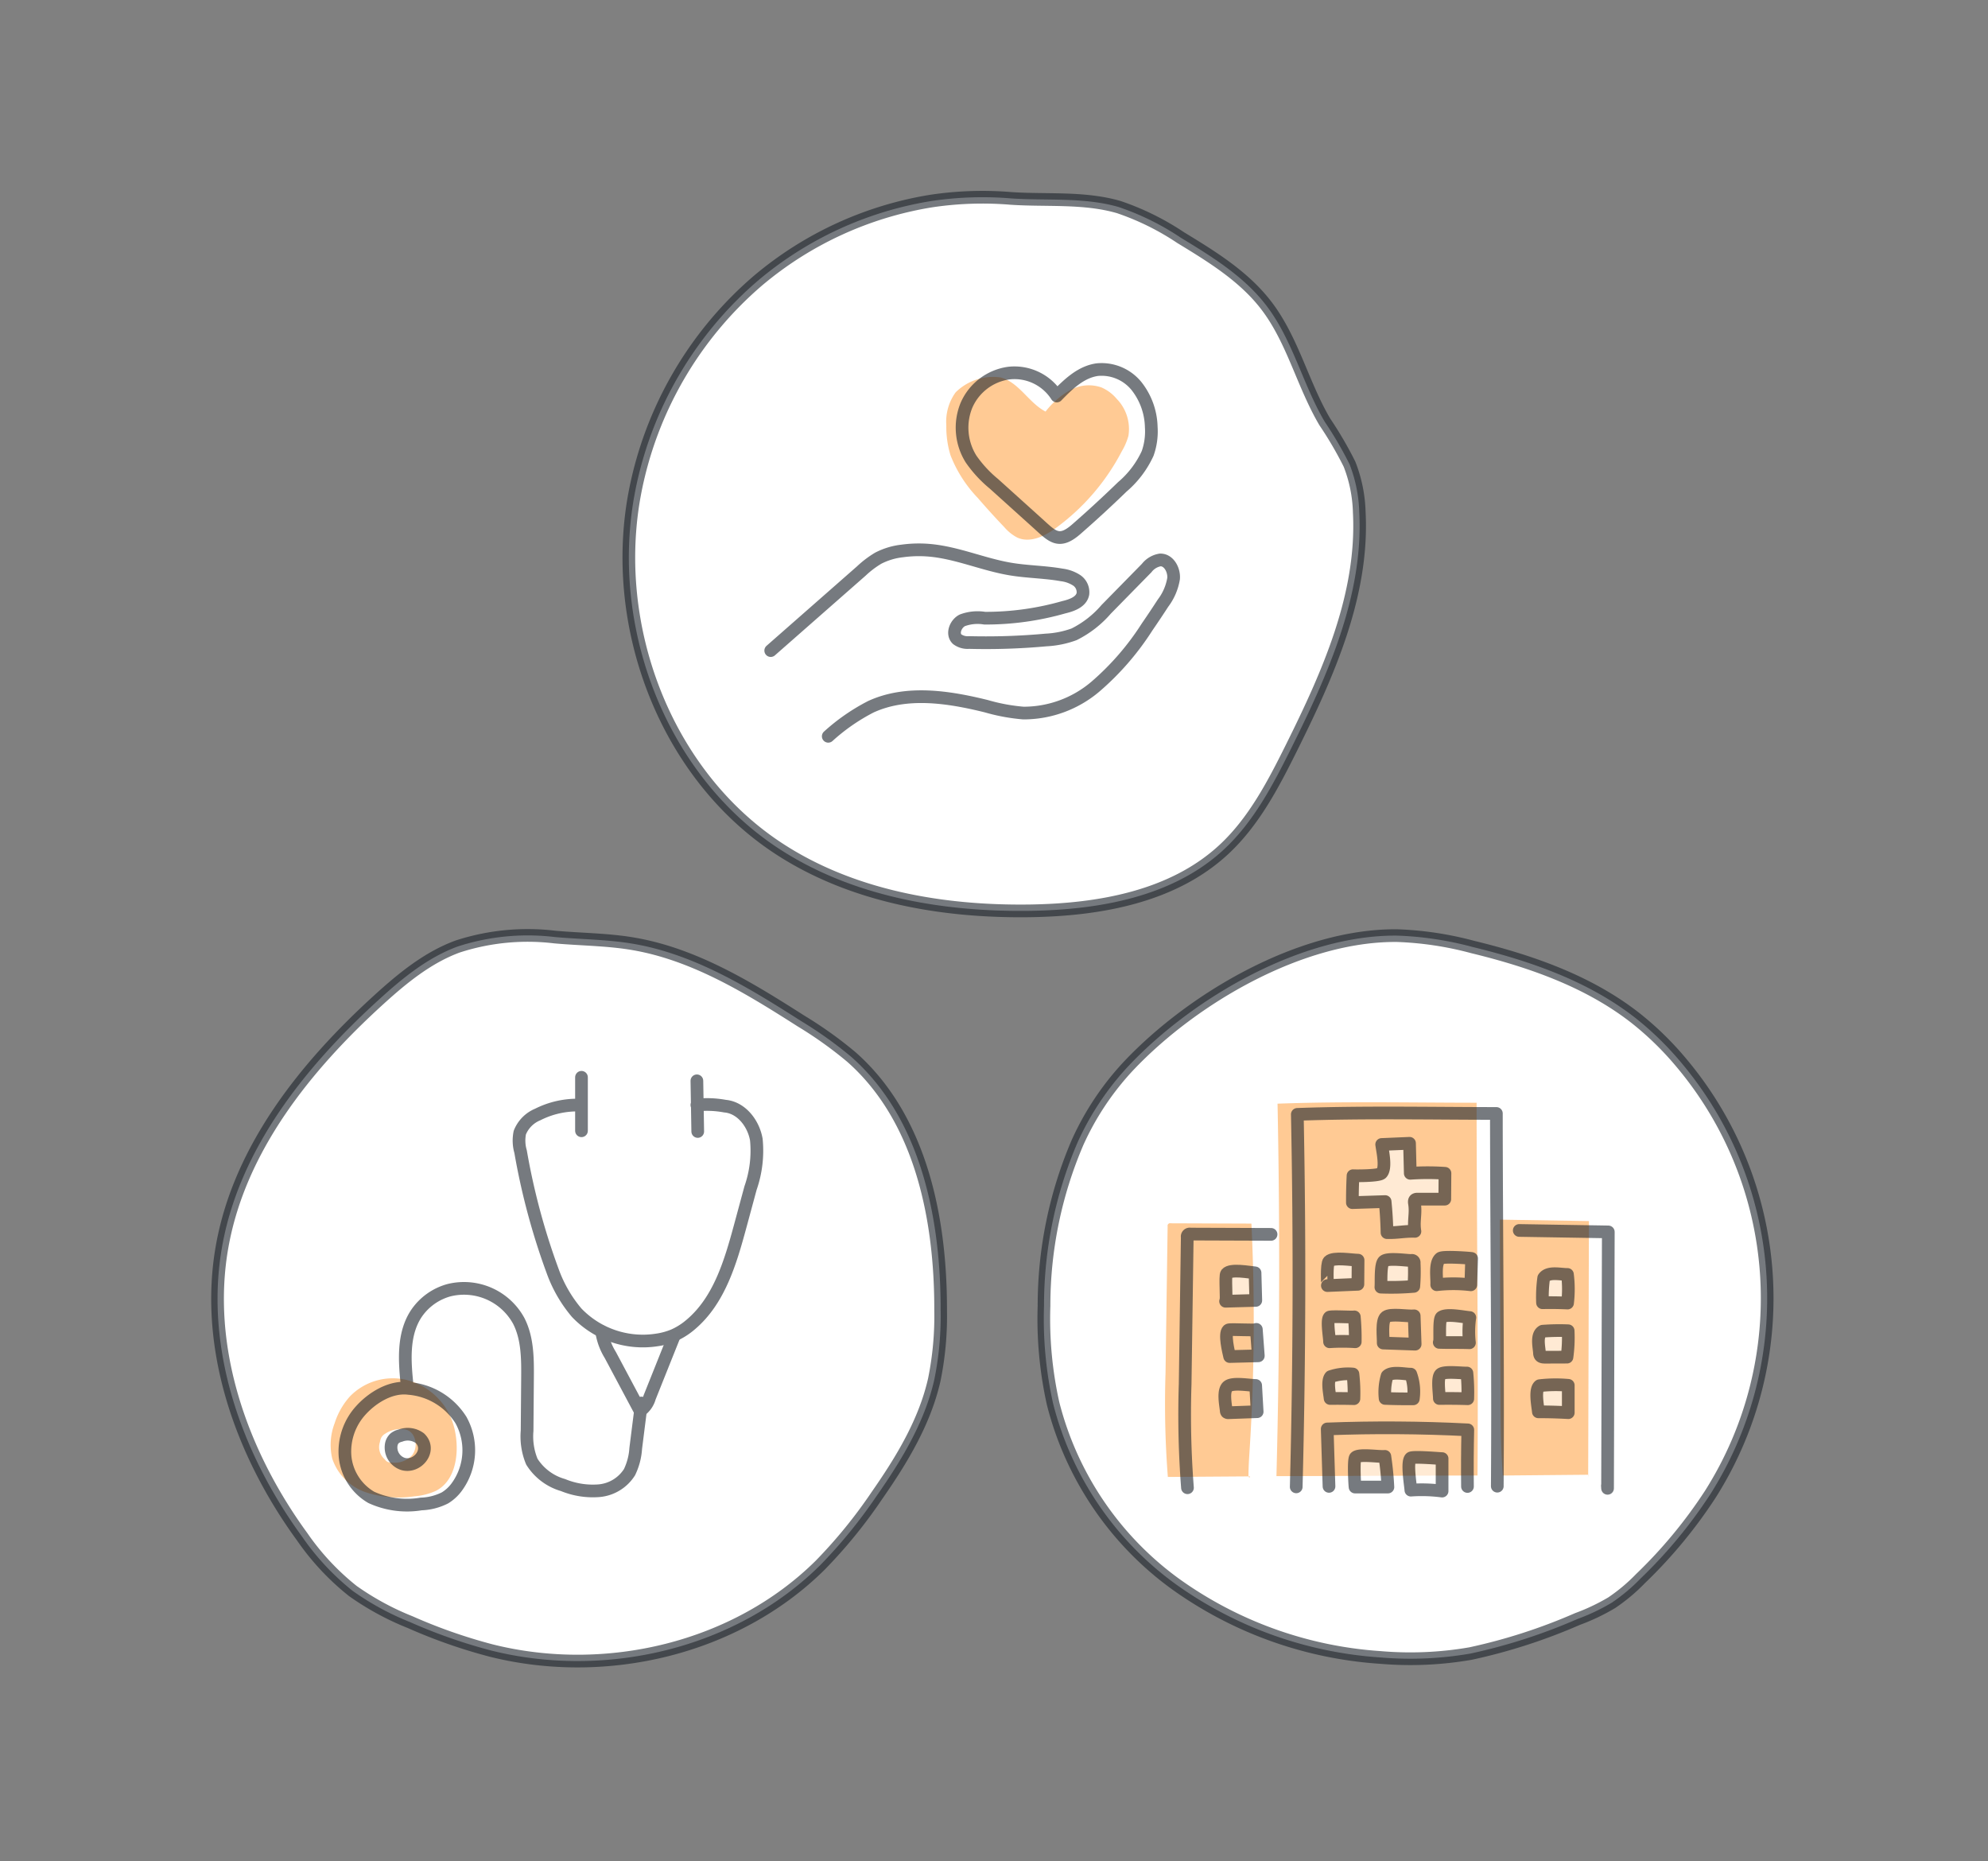 <svg xmlns="http://www.w3.org/2000/svg" width="235" height="220"><rect width="100%" height="100%" fill="#808080" stroke="none"/><path fill="none" d="M0 0h235v220H0z"/><path d="M110.442 163.077c-1.134 5.005-3.859 9.492-6.793 13.7a58.624 58.624 0 01-6.7 8.226c-9.967 9.865-25.326 13.48-38.9 10.077a63.1 63.1 0 01-9.562-3.351 32.572 32.572 0 01-6.781-3.684 29.791 29.791 0 01-5.989-6.412c-7.206-9.876-11.629-22.4-9.436-34.44 2.094-11.5 9.851-21.164 18.479-29.015 2.8-2.548 5.8-5.011 9.351-6.31a26.788 26.788 0 0111.44-1.118c3.07.279 6.251.279 9.291.8 7.252 1.232 13.742 5.231 19.851 9.131a47.544 47.544 0 015.946 4.247c8.172 7.2 10.577 19 10.552 29.916a37.658 37.658 0 01-.749 8.233zm-18.446-62.822c-13.389-8.793-19.976-26.36-16.924-42.129a43.893 43.893 0 0114.5-24.934 42.209 42.209 0 0120.5-9.429 40.894 40.894 0 019.421-.314c4.226.288 8.64-.168 12.755 1.025a31.033 31.033 0 017.314 3.61c3.717 2.262 7.525 4.6 10.163 8.071 3.1 4.072 4.276 9.289 6.874 13.7a44.228 44.228 0 012.925 5.006 16.774 16.774 0 011.154 5.709c.5 9.756-3.677 19.086-8.022 27.826-2.157 4.337-4.45 8.737-8 12.025-6.023 5.582-14.731 7.118-22.926 7.236-10.367.146-21.062-1.706-29.734-7.402zm110.234 76.272a56.626 56.626 0 01-8.3 10.046 21.286 21.286 0 01-3.408 2.858 24.148 24.148 0 01-4.048 1.925 66.632 66.632 0 01-12.647 4.085 41.7 41.7 0 01-10.681.458 46.853 46.853 0 01-24.275-8.741 37.851 37.851 0 01-14.383-21.262 46 46 0 01-1.075-11.563 48.893 48.893 0 013.948-19.264 33.171 33.171 0 016.06-9.1c7.665-8.094 20.467-15.493 31.729-15.384a39.526 39.526 0 018.92 1.341c6.868 1.671 13.724 4.054 19.291 8.424a36.638 36.638 0 015.317 5.177 43.265 43.265 0 013.55 51z" fill="#fff"/><g fill="#ffa74e"><path data-name="パス 1014" d="M124.914 62.333c-1.35 1.018-3.133 1.905-4.672 1.2a5.174 5.174 0 01-1.518-1.221q-1.617-1.691-3.146-3.465a15.292 15.292 0 01-3.214-5.024 11.346 11.346 0 01-.5-3.54 5.917 5.917 0 011.1-3.908 6.308 6.308 0 015.282-1.768c2.193.54 3.345 3 5.349 4.039a9.726 9.726 0 012.885-2.519 4.553 4.553 0 013.722-.334 4.9 4.9 0 011.815 1.362 5.1 5.1 0 011.376 4.349 7.362 7.362 0 01-.774 1.814 26.2 26.2 0 01-7.705 9.015z" opacity=".6"/><path data-name="パス 1016" d="M53.224 167.393a7.793 7.793 0 00-5.343-4.336 7.074 7.074 0 00-6.525 2 8.664 8.664 0 00-1.793 3.148 7.148 7.148 0 00-.293 4.182 6.317 6.317 0 003.96 3.987 12.423 12.423 0 005.758.481 7.523 7.523 0 002.5-.627c2.978-1.468 2.931-6.244 1.736-8.835zm-4.512 4.611a2.808 2.808 0 01-2.463.853.788.788 0 01-.758-.368 1.886 1.886 0 01-.577-2.055 1.716 1.716 0 01.176-.553 1.361 1.361 0 01.432-.417 3.342 3.342 0 012-.557 1.766 1.766 0 01.816.209 1.52 1.52 0 01.5.507 2.164 2.164 0 01-.126 2.381z" opacity=".6"/><path data-name="パス 1018" d="M150.888 174.473q.571-22.007.129-44.025c7.9-.284 15.63-.116 23.531-.109.011 14.629.214 29.369.108 44a.434.434 0 000 .053" opacity=".6"/><path data-name="パス 1019" d="M177.641 174.398c-.242-3.259-.254-6.53-.266-9.8l-.077-20.444 10.528.171-.089 30.308-.02-.326" opacity=".6"/><path data-name="パス 1020" d="M138.051 174.567a111.835 111.835 0 01-.274-12.262l.248-17.357a.3.3 0 01.37-.361l9.536.034a239.561 239.561 0 01-.206 26.625c-.067 1.051-.14 2.1-.145 3.154 0 .089.017.2.1.224s.1-.167.023-.124" opacity=".6"/></g><g opacity=".6" stroke="#1a2229" stroke-linecap="round" stroke-linejoin="round" stroke-width="1.5"><path data-name="パス 986" d="M47.641 173.033a2.049 2.049 0 01-1.391-2.279 1.315 1.315 0 01.419-.772 1.716 1.716 0 01.655-.3 2.413 2.413 0 012.313.309c1.435 1.391-.285 3.534-1.996 3.042z" fill="none"/><path data-name="パス 987" d="M54.489 167.841a7.356 7.356 0 01-.492 7.909 4.871 4.871 0 01-1.393 1.29 6.761 6.761 0 01-2.821.722 10.171 10.171 0 01-5.9-.784 6.279 6.279 0 01-3.093-4.82 7.227 7.227 0 011.873-5.473c1.368-1.509 3.556-2.854 5.652-2.582a8.067 8.067 0 016.174 3.738z" fill="none"/><path data-name="パス 990" d="M117.489 57.182a14.445 14.445 0 01-2.7-2.925 6.991 6.991 0 01-.548-6.343 6.42 6.42 0 015.033-3.819 5.936 5.936 0 015.649 2.712c1.354-1.4 2.875-2.863 4.806-3.119a5.316 5.316 0 014.619 1.947 8.106 8.106 0 011.74 4.833 7.744 7.744 0 01-.426 3.126 11.46 11.46 0 01-2.995 3.951q-2.65 2.57-5.432 5c-2.1 1.836-2.859.845-4.641-.76z" fill="none"/><path data-name="パス 991" d="M91.107 76.896l10.72-9.417a11.429 11.429 0 011.993-1.507 8.188 8.188 0 012.842-.854 14.452 14.452 0 013.232-.076c3.269.291 6.342 1.684 9.58 2.221 2 .332 4.045.335 6.041.691a4.189 4.189 0 011.746.627 1.693 1.693 0 01.75 1.607c-.181.959-1.309 1.36-2.26 1.584a33.505 33.505 0 01-9.354 1.294 5.148 5.148 0 00-2.651.258c-.8.413-1.251 1.609-.6 2.226a2.078 2.078 0 001.406.391 77.8 77.8 0 009.108-.3 11.234 11.234 0 003.3-.666 12.137 12.137 0 003.8-2.957l4.785-4.876a2.543 2.543 0 011.594-.96c1.024-.033 1.675 1.183 1.59 2.2a6.556 6.556 0 01-1.251 2.906q-.922 1.424-1.885 2.822a32 32 0 01-6.072 7.018 13.108 13.108 0 01-8.553 3.151 22.313 22.313 0 01-4.383-.812c-4.5-1.111-9.412-1.864-13.626.059a23.249 23.249 0 00-5.052 3.5" fill="none"/><path data-name="パス 992" d="M163.327 135.271l3.292-.141.089 3.547a29.739 29.739 0 014.1 0l-.021 3.056h-3.23a.436.436 0 00-.268.058c-.126.095-.112.285-.086.44.2 1.186-.147 2.121.054 3.307-1.283-.032-2.015.185-3.3.152q-.038-1.839-.222-3.671l-3.87.125q-.006-1.592.074-3.182c0 .018 3.049.056 3.37-.294.583-.626.116-2.643.018-3.397z" fill="#fff"/><path data-name="パス 993" d="M160.538 148.944l-.021 2.852q-1.8.065-3.609.152c.026 0-.128-2.549.185-2.862.538-.537 2.711-.145 3.445-.142z" fill="#fff"/><path data-name="パス 994" d="M166.832 148.982a.263.263 0 01.335.3 20.625 20.625 0 01-.045 2.76 31.114 31.114 0 01-3.888.09c.056-.584-.083-2.65.341-3.053.448-.431 2.637-.097 3.257-.097z" fill="#fff"/><path data-name="パス 995" d="M173.959 148.745l-.095 3.11a17.448 17.448 0 00-4.03-.01c.047-.775-.267-2.561.427-3.121.332-.269 3.699-.007 3.698.021z" fill="none"/><path data-name="パス 996" d="M160.093 155.649a27.035 27.035 0 01.109 2.94 23.144 23.144 0 00-3.036 0c-.006-.555-.37-2.553-.016-2.9.165-.151 2.95.03 2.943-.04z" fill="#fff"/><path data-name="パス 997" d="M167.171 155.524l.114 3.349-3.776-.133c.027-.641-.24-2.653.325-3.085s2.582-.044 3.337-.131z" fill="none"/><path data-name="パス 998" d="M173.745 155.728a11.926 11.926 0 00-.044 2.979c-1.413-.048-2.152 0-3.565-.045.147.005-.1-2.731.267-2.982.636-.436 2.598-.014 3.342.048z" fill="#fff"/><path data-name="パス 999" d="M159.929 162.404a19.085 19.085 0 01.116 2.91q-1.406-.036-2.812-.021c-.061-.59-.387-2.075.059-2.583a6.459 6.459 0 012.637-.306z" fill="#fff"/><path data-name="パス 1000" d="M166.765 162.417a5.964 5.964 0 01.3 2.916q-1.666.018-3.331-.047a6.8 6.8 0 01.237-2.661c.553-.566 2.082-.197 2.794-.208z" fill="#fff"/><path data-name="パス 1001" d="M173.403 162.284a22.674 22.674 0 01.1 3.039q-1.678-.051-3.357-.029c0-.632-.3-2.508.163-2.878s2.491-.106 3.094-.132z" fill="#fff"/><path data-name="パス 1002" d="M157.1 175.683l-.211-6.789q8.307-.316 16.619.108-.076 3.346-.039 6.692" fill="none"/><path data-name="パス 1003" d="M153.226 175.738q.571-22.007.129-44.025c7.9-.284 15.63-.116 23.531-.109.011 14.629.214 29.369.108 44a.434.434 0 000 .053" fill="none"/><path data-name="パス 1004" d="M163.702 172.135a36.38 36.38 0 01.36 3.626h-3.88c-.024 0-.224-3.238.048-3.5.443-.442 2.798-.05 3.472-.126z" fill="#fff"/><path data-name="パス 1005" d="M170.468 172.399v3.838a18.581 18.581 0 00-3.69-.112c-.046-.65-.508-3.354-.02-3.786.262-.229 3.71.081 3.71.06z" fill="#fff"/><path data-name="パス 1006" d="M148.358 150.442l.088 3.259-3.572.1c.185-.005-.106-2.986.118-3.258.482-.585 2.653-.161 3.366-.101z" fill="#fff"/><path data-name="パス 1007" d="M148.511 157.126l.234 3.123-3.388.087c-.132-.577-.666-2.718-.165-3.132.186-.155 3.332.102 3.319-.078z" fill="none"/><path data-name="パス 1008" d="M148.431 163.753l.177 3.1-3.373.122a.294.294 0 01-.218-.051.288.288 0 01-.063-.184c-.071-.707-.439-2.416.214-2.894.625-.459 2.517-.094 3.263-.093z" fill="none"/><path data-name="パス 1009" d="M185.288 150.632a13.849 13.849 0 01.011 3.382q-1.478-.069-2.959-.037a16.181 16.181 0 01.14-2.932c.54-.793 1.978-.403 2.808-.413z" fill="#fff"/><path data-name="パス 1010" d="M185.369 157.288a16.5 16.5 0 01-.138 3.118l-2.577.009c-.223 0-.484-.019-.6-.207a.652.652 0 01-.074-.309c-.052-.754-.4-2.141.38-2.559a25.711 25.711 0 013.009-.052z" fill="#fff"/><path data-name="パス 1011" d="M185.384 163.739v3.23q-1.765-.1-3.535-.1c-.063-.678-.473-2.642.146-3.089a16.486 16.486 0 013.389-.041z" fill="#fff"/><path data-name="パス 1012" d="M179.589 145.433l10.528.171-.089 30.308-.02-.326" fill="none"/><path data-name="パス 1013" d="M140.37 175.842a111.835 111.835 0 01-.274-12.262l.248-17.357a.3.3 0 01.37-.361l9.536.034" fill="none"/><path data-name="パス 1028" d="M110.442 163.078c-1.134 5.005-3.859 9.492-6.793 13.7a58.624 58.624 0 01-6.7 8.226c-9.967 9.865-25.326 13.48-38.9 10.077a63.1 63.1 0 01-9.562-3.351 32.572 32.572 0 01-6.781-3.684 29.791 29.791 0 01-5.989-6.412c-7.206-9.876-11.629-22.4-9.436-34.44 2.094-11.5 9.851-21.164 18.479-29.015 2.8-2.548 5.8-5.011 9.351-6.31a26.788 26.788 0 0111.44-1.118c3.07.279 6.251.279 9.291.8 7.252 1.232 13.742 5.231 19.851 9.131a47.544 47.544 0 015.946 4.247c8.172 7.2 10.577 19 10.552 29.916a37.658 37.658 0 01-.749 8.233zm-18.446-62.822c-13.389-8.793-19.976-26.36-16.924-42.129a43.893 43.893 0 0114.5-24.934 42.209 42.209 0 0120.5-9.429 40.894 40.894 0 019.421-.314c4.226.288 8.64-.168 12.755 1.025a31.033 31.033 0 017.314 3.61c3.717 2.262 7.525 4.6 10.163 8.071 3.1 4.072 4.276 9.289 6.874 13.7a44.228 44.228 0 012.925 5.006 16.774 16.774 0 011.154 5.709c.5 9.756-3.677 19.086-8.022 27.826-2.157 4.337-4.45 8.737-8 12.025-6.023 5.582-14.731 7.118-22.926 7.236-10.367.146-21.062-1.706-29.734-7.402zm110.234 76.272a56.626 56.626 0 01-8.3 10.046 21.286 21.286 0 01-3.408 2.858 24.148 24.148 0 01-4.048 1.925 66.632 66.632 0 01-12.647 4.085 41.7 41.7 0 01-10.681.458 46.853 46.853 0 01-24.275-8.741 37.851 37.851 0 01-14.383-21.262 46 46 0 01-1.075-11.563 48.893 48.893 0 013.948-19.264 33.171 33.171 0 016.06-9.1c7.665-8.094 20.467-15.493 31.729-15.384a39.526 39.526 0 018.92 1.341c6.868 1.671 13.724 4.054 19.291 8.424a36.638 36.638 0 015.317 5.177 43.265 43.265 0 013.55 51z" fill="none"/><path data-name="線 1" fill="none" d="M68.737 127.33v6.321"/><path data-name="パス 1022" d="M82.379 127.746l.1 5.989" fill="none"/><path data-name="パス 1023" d="M68.565 130.618a10.349 10.349 0 00-5 1.109 3.856 3.856 0 00-2.116 2.137 4.691 4.691 0 00.089 2.25 80.7 80.7 0 003.814 14.184 15.911 15.911 0 002.813 4.853 10.807 10.807 0 009.414 3.233 8.262 8.262 0 002.066-.557 8.086 8.086 0 002-1.271c3.385-2.853 4.71-7.4 5.867-11.671l1.207-4.459a13.392 13.392 0 00.686-5.734c-.333-1.912-1.767-3.781-3.7-3.951a11.707 11.707 0 00-3.322-.134" fill="none"/><path data-name="パス 1024" d="M48.152 163.953c-.326-2.987-.587-6.26 1.1-8.75a6.827 6.827 0 013.831-2.71 7.373 7.373 0 018.228 3.611c1.061 2.054 1.066 4.47 1.047 6.781q-.024 3.113-.05 6.224a7.781 7.781 0 00.558 3.644 6.441 6.441 0 003.693 2.774 9.249 9.249 0 004.268.666 4.746 4.746 0 003.587-2.192 7.532 7.532 0 00.735-2.812q.338-2.681.678-5.36" fill="none"/><path data-name="パス 1025" d="M71.121 157.389a7.361 7.361 0 001.023 2.763l3.521 6.606a2.848 2.848 0 001.124-1.591l2.87-7.177" fill="none"/></g></svg>